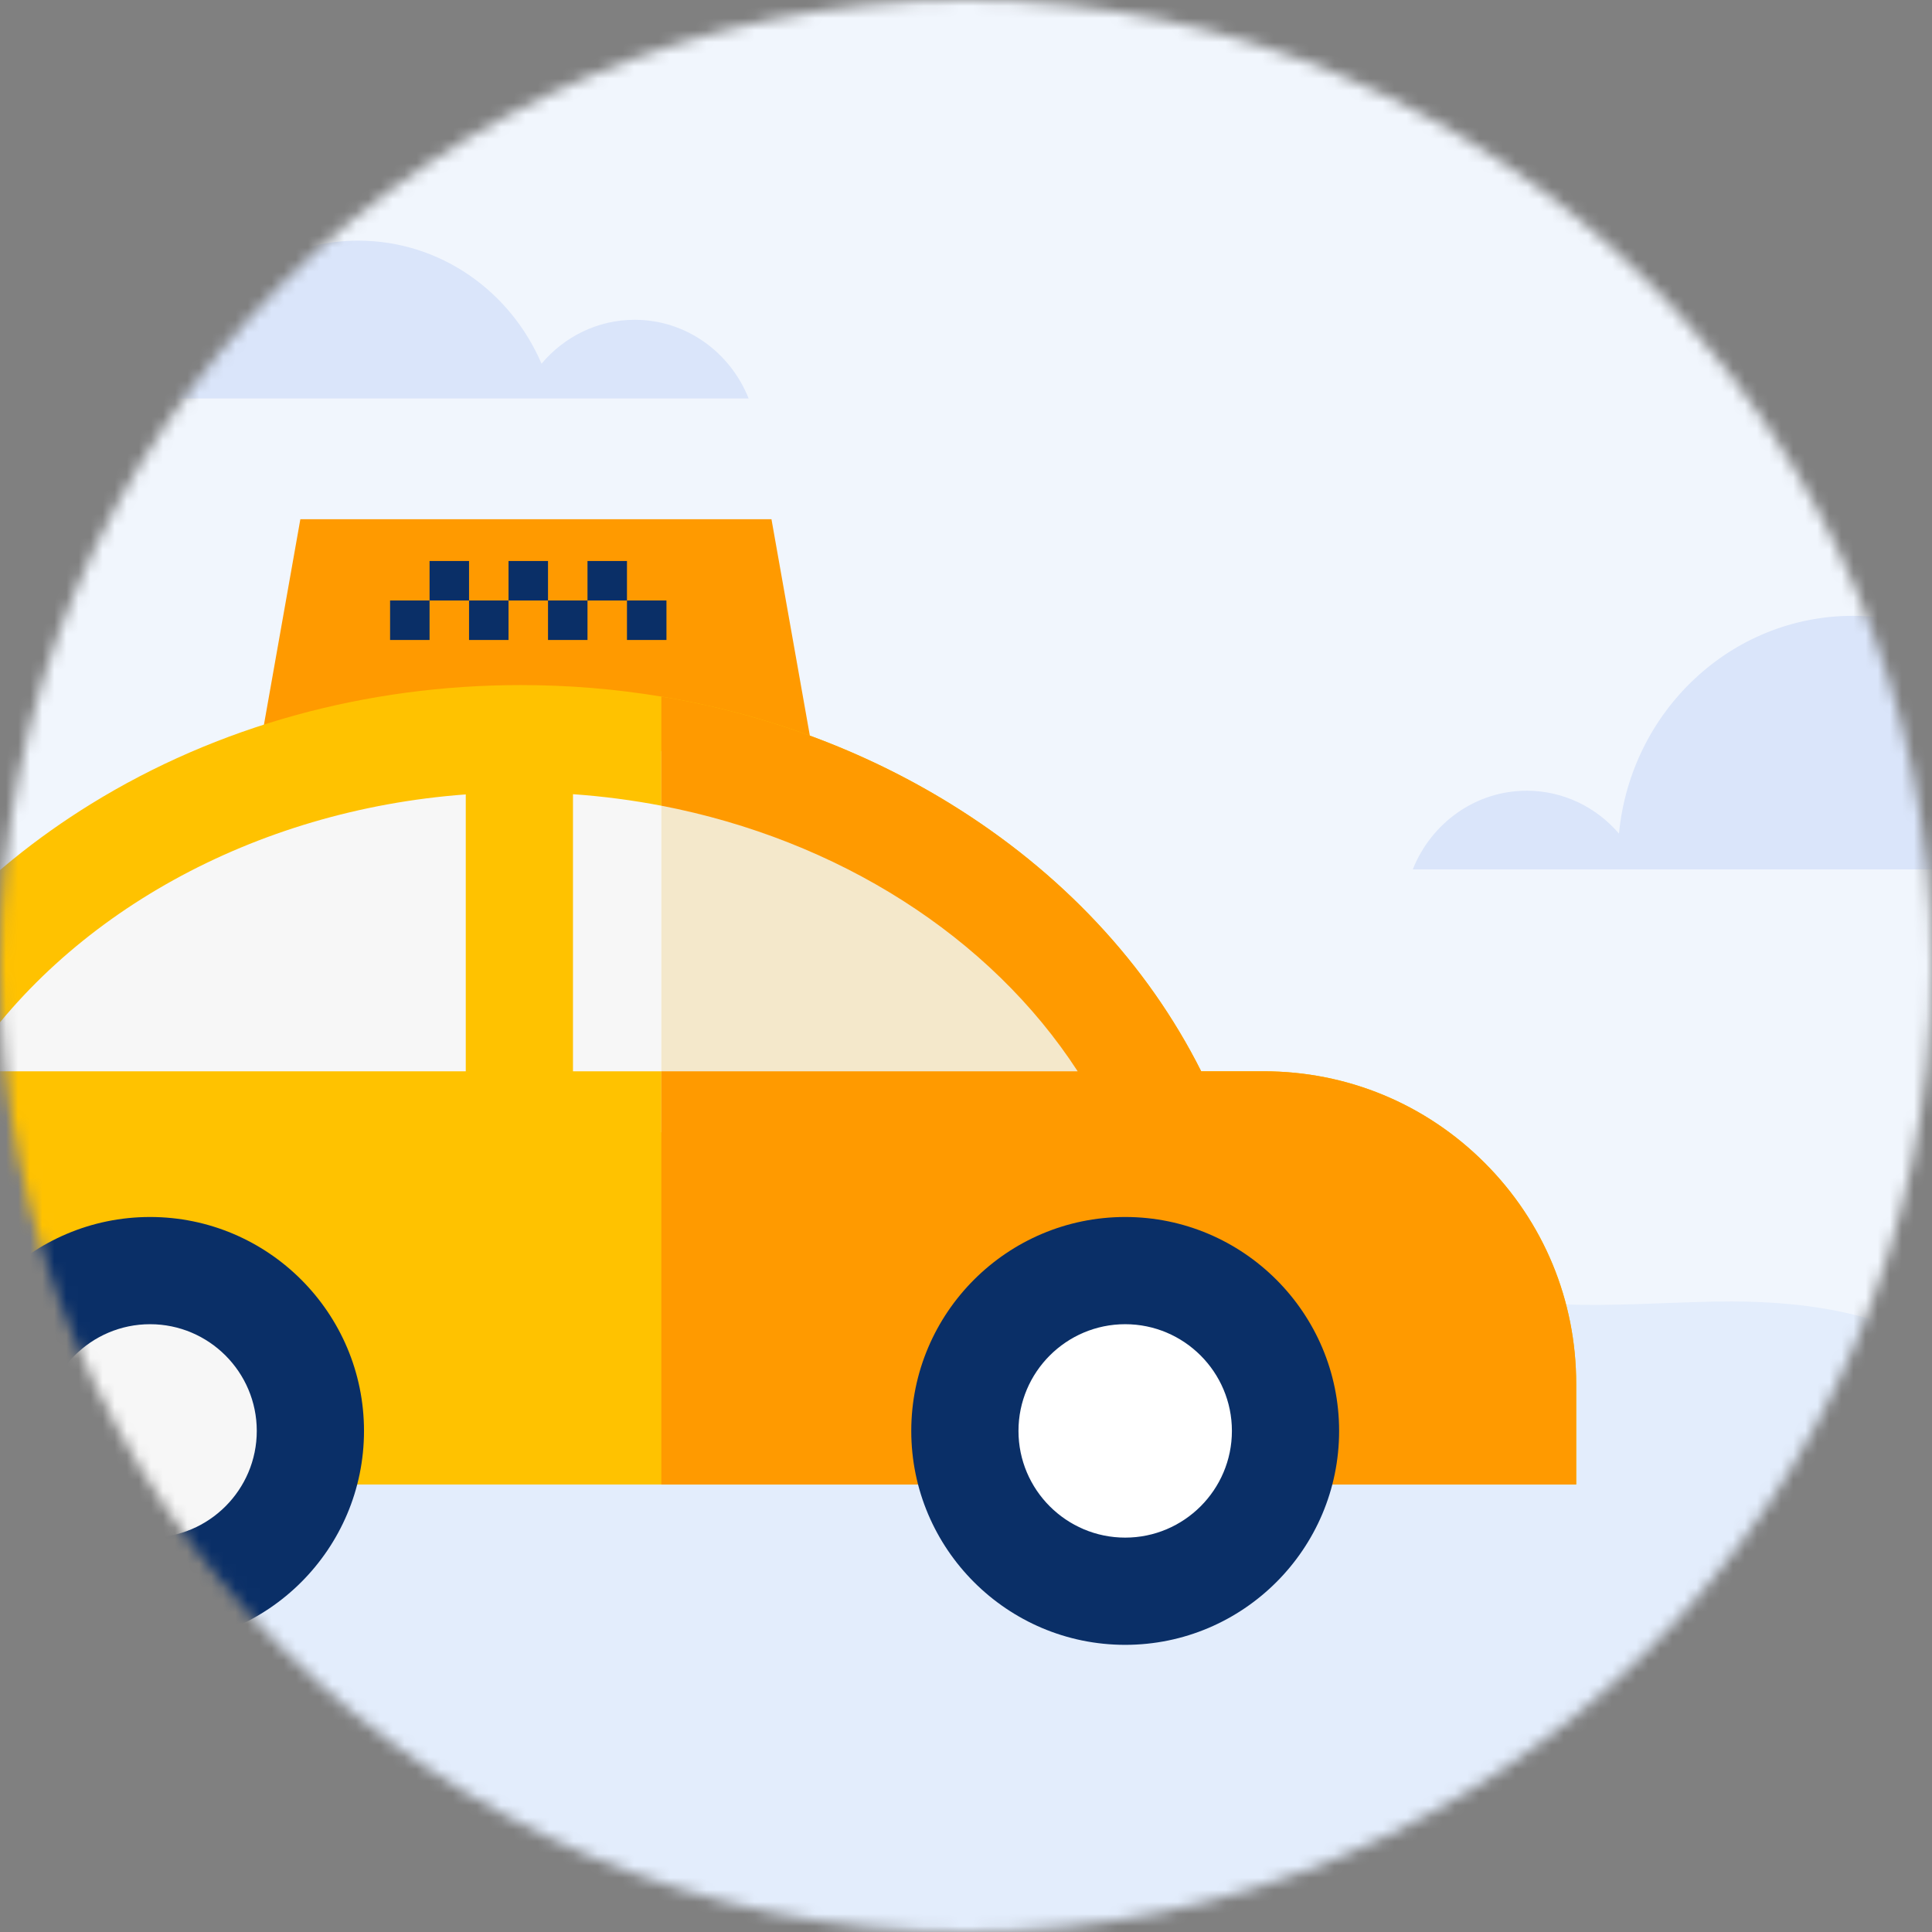 <svg width="160" height="160" viewBox="0 0 160 160" fill="none" xmlns="http://www.w3.org/2000/svg">
<rect x="0" y="0" width="160" height="160" fill="#808080" stroke="none"/>
<mask id="mask0_967_2710" style="mask-type:alpha" maskUnits="userSpaceOnUse" x="0" y="0" width="160" height="160">
<circle cx="80" cy="80" r="80" fill="#DAE5FA"/>
</mask>
<g mask="url(#mask0_967_2710)">
<rect x="-6" y="-6" width="172" height="172" fill="#F1F6FD"/>
<path d="M22.391 192C12.466 192 6.458 181.871 12.291 174.659C12.414 174.507 12.54 174.357 12.671 174.209C16.239 170.179 21.652 168.736 26.446 166.487C27.771 165.866 29.104 165.14 30.029 163.971C31.317 162.344 31.626 160.069 31.36 157.977C30.246 149.222 20.666 143.826 19.12 135.143C17.95 128.574 21.985 121.904 27.451 118.428C32.916 114.951 39.523 114.077 45.918 113.805C52.313 113.533 58.798 113.774 65.022 112.22C66.664 111.81 68.364 111.221 69.48 109.898C70.745 108.4 71.01 106.233 70.809 104.247C70.267 98.892 58.024 80.482 64.155 74.407C66.57 72.015 69.845 70.721 73.14 71.051C76.436 71.38 79.514 72.888 82.399 74.582C88.497 78.162 109.765 101.891 117.418 105.477C124.939 109.002 133.577 107.966 141.819 107.796C150.061 107.627 159.223 108.851 164.61 115.365C166.518 117.672 167.835 120.78 167.195 123.753C166.795 125.608 165.68 127.213 164.414 128.581C161.522 131.704 157.751 133.858 155.016 137.131C152.28 140.404 150.837 145.601 153.409 149.015C154.407 150.339 155.859 151.192 157.28 151.99C165.231 156.458 174.152 161.043 177.625 169.744C179.399 174.187 179.365 179.085 178.048 183.697C176.653 188.582 171.75 192 166.135 192H22.391Z" fill="#E3EDFC"/>
<path d="M67.501 63.361L58.758 64.912L58.619 64.136H30.145L30.009 64.912L21.266 63.361L24.874 43H63.89L67.501 63.361Z" fill="#FF9A00"/>
<path fill-rule="evenodd" clip-rule="evenodd" d="M35.574 46.46H38.844V49.73H35.574V53H32.305V49.73H35.574V46.46ZM38.844 49.73H42.114V46.46H45.384V49.73H42.114V53H38.844V49.73ZM48.654 49.73H45.384V53H48.654V49.73H51.923V53H55.193V49.73H51.923V46.46H48.654V49.73Z" fill="#0A2F67"/>
<path d="M96.914 93.775H-10.646C-2.8 74.781 18.31 61.175 43.134 61.175C47.123 61.175 51.016 61.527 54.772 62.196C74.398 65.686 90.328 77.833 96.914 93.775Z" fill="#F7F7F7"/>
<path d="M122.951 96.299C118.062 91.413 111.562 88.719 104.648 88.719H99.477C95.019 79.846 87.907 72.242 78.723 66.574C71.492 62.113 63.361 59.109 54.772 57.688C50.968 57.058 47.076 56.735 43.134 56.735C30.285 56.735 17.978 60.139 7.548 66.574C-1.637 72.242 -8.749 79.849 -13.21 88.719H-21V122.941H130.535V114.603C130.535 107.689 127.841 101.189 122.951 96.299ZM38.573 88.719H-2.981C5.431 75.77 21.018 67.083 38.573 65.79V88.719ZM47.452 88.719V65.772C49.935 65.946 52.38 66.266 54.772 66.725C69.376 69.537 81.987 77.537 89.248 88.719H47.452Z" fill="#FFC200"/>
<path d="M12.429 131.779C19.762 131.779 25.706 125.835 25.706 118.502C25.706 111.17 19.762 105.225 12.429 105.225C5.097 105.225 -0.848 111.17 -0.848 118.502C-0.848 125.835 5.097 131.779 12.429 131.779Z" fill="#F7F7F7"/>
<path d="M12.428 136.219C2.659 136.219 -5.289 128.271 -5.289 118.502C-5.289 108.733 2.659 100.786 12.428 100.786C22.197 100.786 30.145 108.733 30.145 118.502C30.145 128.271 22.197 136.219 12.428 136.219ZM12.428 109.665C7.555 109.665 3.59 113.629 3.59 118.502C3.59 123.375 7.555 127.339 12.428 127.339C17.301 127.339 21.265 123.375 21.265 118.502C21.265 113.629 17.301 109.665 12.428 109.665Z" fill="#0A2F67"/>
<path d="M96.914 93.775H54.772V62.196C74.398 65.686 90.328 77.833 96.914 93.775Z" fill="#F4E8CB"/>
<path d="M130.534 114.603V122.941H54.772V88.719H89.248C81.987 77.537 69.375 69.537 54.772 66.725V57.689C63.361 59.109 71.492 62.114 78.722 66.574C87.907 72.242 95.019 79.846 99.477 88.719H104.648C111.562 88.719 118.062 91.413 122.951 96.3C127.841 101.189 130.534 107.689 130.534 114.603Z" fill="#FF9A00"/>
<path d="M93.185 131.779C100.518 131.779 106.462 125.835 106.462 118.502C106.462 111.17 100.518 105.225 93.185 105.225C85.853 105.225 79.908 111.17 79.908 118.502C79.908 125.835 85.853 131.779 93.185 131.779Z" fill="white"/>
<path d="M93.184 136.219C83.415 136.219 75.467 128.271 75.467 118.502C75.467 108.733 83.415 100.786 93.184 100.786C102.953 100.786 110.9 108.733 110.9 118.502C110.9 128.271 102.953 136.219 93.184 136.219ZM93.184 109.665C88.311 109.665 84.346 113.629 84.346 118.502C84.346 123.375 88.311 127.339 93.184 127.339C98.056 127.339 102.021 123.375 102.021 118.502C102.021 113.629 98.057 109.665 93.184 109.665Z" fill="#0A2F67"/>
<path d="M209 72C207.478 68.179 203.827 65.484 199.56 65.484C196.476 65.484 193.717 66.896 191.847 69.119C189.28 63.122 183.454 58.929 176.668 58.929C174.273 58.929 172.002 59.461 169.946 60.4C166.502 54.761 160.413 51 153.455 51C143.349 51 135.044 58.91 134.078 69.033C132.209 66.861 129.484 65.484 126.44 65.484C122.173 65.484 118.522 68.179 117 72H209Z" fill="#DAE5FA"/>
<path d="M62 33C60.478 29.179 56.827 26.484 52.56 26.484C49.476 26.484 46.717 27.896 44.847 30.119C42.28 24.122 36.454 19.929 29.669 19.929C27.273 19.929 25.002 20.461 22.946 21.4C19.502 15.761 13.413 12 6.455 12C-3.651 12 -11.956 19.91 -12.922 30.033C-14.791 27.861 -17.516 26.484 -20.56 26.484C-24.827 26.484 -28.478 29.179 -30 33H62Z" fill="#DAE5FA"/>
</g>
</svg>

